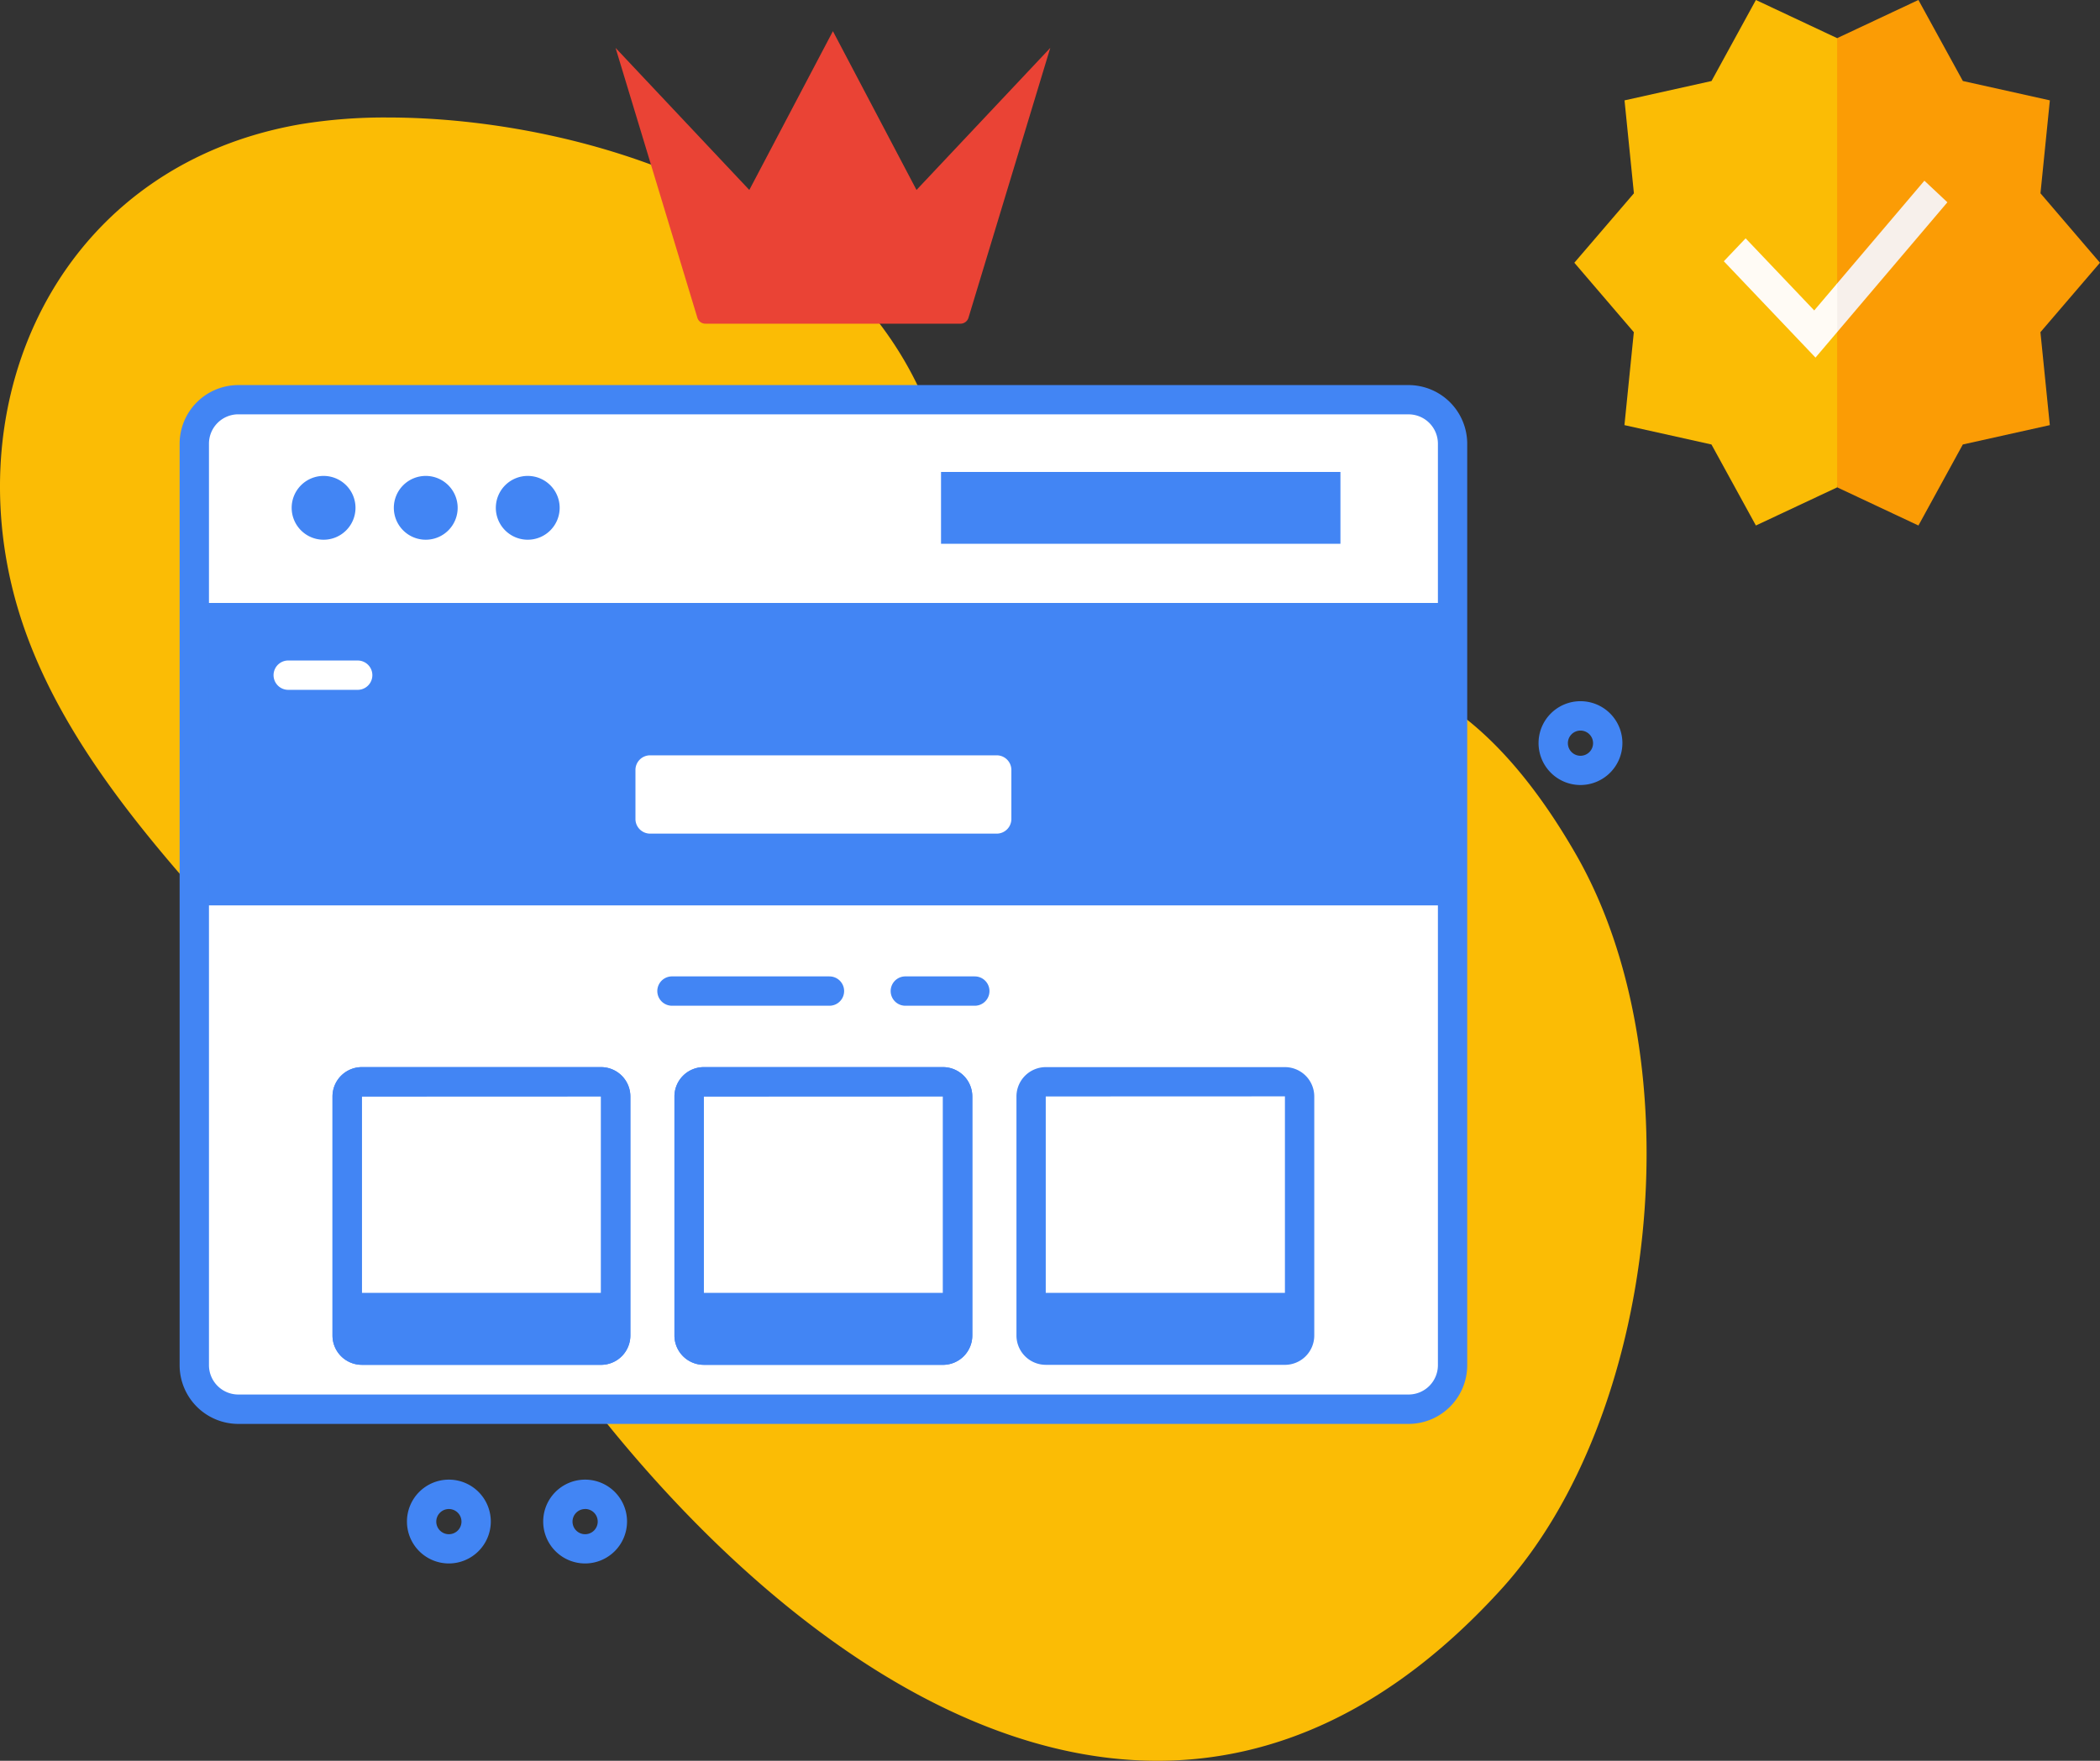 <svg xmlns="http://www.w3.org/2000/svg" width="111.859" height="93.816" viewBox="0 0 111.859 93.816">
  <rect x="0" y="0" width="111.859" height="93.816" fill="#333333" stroke="none"/>
  <g id="グループ_18221" data-name="グループ 18221" transform="translate(-1199.141 -9105.89)">
    <g id="グループ_18056" data-name="グループ 18056" transform="translate(1203 9114.209)">
      <path id="パス_54032" data-name="パス 54032" d="M50.31,18.342c2.472,10.573,2.4,19.2,8.638,19.361,3.712.1,5.648-7.591,10.773-8.223,6.689-.825,11.331,4.744,14.228,9.788,6.373,11.1,4.38,29.965-4,39.166-5.912,6.491-12.148,9.114-18.271,9.122h-.048C46.75,87.54,32.538,72.094,25.241,59.195,18.631,47.51,3.719,38.064.613,24.891-1.987,13.863,3.783,2.45,16.048.352A27.7,27.7,0,0,1,20.647,0C31.125,0,47.112,4.663,50.31,18.342" transform="translate(-3.859 -2.059)" fill="#fbbc05"/>
      <path id="パス_54034" data-name="パス 54034" d="M106.207,137.212H43.873a2.344,2.344,0,0,1-2.344-2.344v-49.1a2.344,2.344,0,0,1,2.344-2.344h62.334a2.344,2.344,0,0,1,2.344,2.344v49.1a2.344,2.344,0,0,1-2.344,2.344" transform="translate(-35.039 -70.444)" fill="#fff"/>
      <path id="パス_54035" data-name="パス 54035" d="M108.551,110.365v-24.6a2.344,2.344,0,0,0-2.344-2.344H43.873a2.344,2.344,0,0,0-2.344,2.344v24.6Z" transform="translate(-35.529 -70.444)" fill="#4285f4"/>
      <path id="パス_54036" data-name="パス 54036" d="M108.551,94.25V85.764a2.344,2.344,0,0,0-2.344-2.344H43.873a2.344,2.344,0,0,0-2.344,2.344V94.25Z" transform="translate(-35.039 -70.444)" fill="#fff"/>
      <path id="パス_54037" data-name="パス 54037" d="M101.989,133.774H39.654a3.129,3.129,0,0,1-3.125-3.125v-49.1a3.129,3.129,0,0,1,3.125-3.125h62.335a3.129,3.129,0,0,1,3.125,3.125v49.1a3.129,3.129,0,0,1-3.125,3.125M39.654,79.982a1.564,1.564,0,0,0-1.562,1.563v49.1a1.564,1.564,0,0,0,1.563,1.563h62.335a1.564,1.564,0,0,0,1.563-1.562v-49.1a1.564,1.564,0,0,0-1.562-1.562Z" transform="translate(-30.82 -66.226)" fill="#4285f4"/>
      <path id="パス_54038" data-name="パス 54038" d="M76.424,109.42a1.7,1.7,0,1,1-1.7,1.7,1.7,1.7,0,0,1,1.7-1.7" transform="translate(-63.047 -92.382)" fill="#4285f4"/>
      <path id="パス_54039" data-name="パス 54039" d="M111.225,109.42a1.7,1.7,0,1,1-1.7,1.7,1.7,1.7,0,0,1,1.7-1.7" transform="translate(-92.406 -92.382)" fill="#4285f4"/>
      <path id="パス_54040" data-name="パス 54040" d="M146.025,109.42a1.7,1.7,0,1,1-1.7,1.7,1.7,1.7,0,0,1,1.7-1.7" transform="translate(-121.773 -92.382)" fill="#4285f4"/>
      <path id="パス_54041" data-name="パス 54041" d="M317.393,111.9H296.118v-3.827h21.275Z" transform="translate(-249.852 -91.245)" fill="#4285f4"/>
      <path id="パス_54043" data-name="パス 54043" d="M211.164,208.861H192.7a.781.781,0,0,1-.781-.781v-2.61a.781.781,0,0,1,.781-.781h18.462a.781.781,0,0,1,.781.781v2.61a.781.781,0,0,1-.781.781" transform="translate(-161.93 -172.764)" fill="#fff"/>
      <path id="パス_54044" data-name="パス 54044" d="M73.053,172.359h-3.7a.781.781,0,0,0,0,1.563h3.7a.781.781,0,1,0,0-1.562" transform="translate(-57.859 -145.486)" fill="#fff"/>
      <path id="パス_54045" data-name="パス 54045" d="M208.55,280.083h-8.388a.781.781,0,1,0,0,1.563h8.388a.781.781,0,1,0,0-1.562" transform="translate(-168.227 -236.379)" fill="#4285f4"/>
      <path id="パス_54046" data-name="パス 54046" d="M283.417,280.083h-3.7a.781.781,0,0,0,0,1.563h3.7a.781.781,0,0,0,0-1.562" transform="translate(-235.352 -236.379)" fill="#4285f4"/>
      <path id="パス_54048" data-name="パス 54048" d="M102.967,326.862H90.227a1.564,1.564,0,0,1-1.562-1.562V312.558A1.564,1.564,0,0,1,90.227,311h12.741a1.564,1.564,0,0,1,1.563,1.563V325.3a1.564,1.564,0,0,1-1.562,1.563m-12.741-14.3V325.3h12.742V312.558Z" transform="translate(-74.813 -262.462)" fill="#4285f4"/>
      <path id="パス_54049" data-name="パス 54049" d="M107.186,391.046H94.445a.781.781,0,0,1-.781-.781v-2.273h14.3v2.273a.781.781,0,0,1-.781.781" transform="translate(-79.031 -327.427)" fill="#4285f4"/>
      <path id="パス_54050" data-name="パス 54050" d="M219.532,326.862H206.792a1.564,1.564,0,0,1-1.562-1.562V312.558A1.564,1.564,0,0,1,206.792,311h12.741a1.564,1.564,0,0,1,1.563,1.563V325.3a1.564,1.564,0,0,1-1.562,1.563m-12.741-14.3V325.3h12.742V312.558Z" transform="translate(-173.164 -262.462)" fill="#4285f4"/>
      <path id="パス_54051" data-name="パス 54051" d="M223.751,391.046H211.01a.781.781,0,0,1-.781-.781v-2.273h14.3v2.273a.781.781,0,0,1-.781.781" transform="translate(-177.383 -327.427)" fill="#4285f4"/>
      <path id="パス_54052" data-name="パス 54052" d="M340.317,330.3H327.576a.781.781,0,0,1-.781-.781V316.778a.781.781,0,0,1,.781-.781h12.741a.781.781,0,0,1,.781.781v12.741a.781.781,0,0,1-.781.781" transform="translate(-275.734 -266.681)" fill="#fff"/>
      <path id="パス_54053" data-name="パス 54053" d="M340.317,391.046H327.576a.781.781,0,0,1-.781-.781v-2.273h14.3v2.273a.781.781,0,0,1-.781.781" transform="translate(-275.734 -327.427)" fill="#4285f4"/>
      <path id="パス_54054" data-name="パス 54054" d="M102.967,326.862H90.227a1.564,1.564,0,0,1-1.562-1.562V312.558A1.564,1.564,0,0,1,90.227,311h12.741a1.564,1.564,0,0,1,1.563,1.563V325.3a1.564,1.564,0,0,1-1.562,1.563m-12.741-14.3V325.3h12.742V312.558Z" transform="translate(-74.813 -262.462)" fill="#4285f4"/>
      <path id="パス_54055" data-name="パス 54055" d="M219.532,326.862H206.792a1.564,1.564,0,0,1-1.562-1.562V312.558A1.564,1.564,0,0,1,206.792,311h12.741a1.564,1.564,0,0,1,1.563,1.563V325.3a1.564,1.564,0,0,1-1.562,1.563m-12.741-14.3V325.3h12.742V312.558Z" transform="translate(-173.164 -262.462)" fill="#4285f4"/>
      <path id="パス_54056" data-name="パス 54056" d="M336.1,326.862H323.358A1.564,1.564,0,0,1,321.8,325.3V312.558A1.564,1.564,0,0,1,323.358,311H336.1a1.564,1.564,0,0,1,1.563,1.563V325.3a1.564,1.564,0,0,1-1.562,1.563m-12.741-14.3V325.3H336.1V312.558Z" transform="translate(-271.516 -262.462)" fill="#4285f4"/>
      <path id="パス_54057" data-name="パス 54057" d="M414.617,173.536a2.6,2.6,0,1,0-4.449,1.815,2.586,2.586,0,0,0-.743,1.815.781.781,0,0,0,1.563,0,1.033,1.033,0,1,1,2.067,0,.781.781,0,0,0,1.563,0,2.586,2.586,0,0,0-.743-1.815,2.586,2.586,0,0,0,.743-1.815m-2.6-1.033a1.033,1.033,0,1,1-1.033,1.033,1.034,1.034,0,0,1,1.033-1.033" transform="translate(-345.453 -144.289)" fill="#4285f4"/>
      <path id="パス_54058" data-name="パス 54058" d="M425.218,24.306a2.233,2.233,0,1,1,2.233-2.233A2.236,2.236,0,0,1,425.218,24.306Zm0-2.9a.671.671,0,1,0,.671.671.671.671,0,0,0-.671-.671" transform="translate(-344.891 9.201)" fill="#4285f4"/>
      <path id="パス_54059" data-name="パス 54059" d="M116.246,456.149a2.233,2.233,0,1,1,2.233-2.233,2.236,2.236,0,0,1-2.233,2.233m0-2.9a.671.671,0,1,0,.671.67.671.671,0,0,0-.671-.67" transform="translate(-96.195 -381.166)" fill="#4285f4"/>
      <path id="パス_54060" data-name="パス 54060" d="M162.73,456.149a2.233,2.233,0,1,1,2.233-2.233A2.236,2.236,0,0,1,162.73,456.149Zm0-2.9a.671.671,0,1,0,.671.67A.671.671,0,0,0,162.73,453.246Z" transform="translate(-135.422 -381.166)" fill="#4285f4"/>
      <path id="パス_54220" data-name="パス 54220" d="M16.03,8.46,11.577,0,7.124,8.46,0,.891,4.357,15.269a.445.445,0,0,0,.426.316H18.372a.445.445,0,0,0,.426-.316L23.155.891Z" transform="translate(28.93 -6.658)" fill="#ea4335"/>
    </g>
    <g id="コンポーネント_42_9" data-name="コンポーネント 42 – 9" transform="translate(1283 9105.89)">
      <path id="パス_53726" data-name="パス 53726" d="M250.23,0,245.9,2.034,245.32,14l.584,11.967L250.231,28l2.364-4.317,4.634-1.031-.5-4.952L259.9,14l-3.169-3.7.5-4.952-4.634-1.031Z" transform="translate(-231.902 -0.001)" fill="#fb9c05"/>
      <path id="パス_53727" data-name="パス 53727" d="M9.671,0,7.307,4.318,2.673,5.349l.5,4.952L0,14l3.169,3.7-.5,4.952,4.635,1.031L9.671,28,14,25.968V2.034Z" transform="translate(0 -0.001)" fill="#fbbc05"/>
      <path id="パス_53728" data-name="パス 53728" d="M251.773,168.643l-1.225-1.15-4.643,5.468-.584,1.359.584,1.234Z" transform="translate(-231.902 -157.865)" fill="#f7f0eb"/>
      <path id="パス_53729" data-name="パス 53729" d="M146.687,220.928l-1.161,1.221,4.883,5.133,1.158-1.364v-2.593l-1.226,1.444Z" transform="translate(-137.563 -208.229)" fill="#fffbf5"/>
    </g>
  </g>
</svg>
